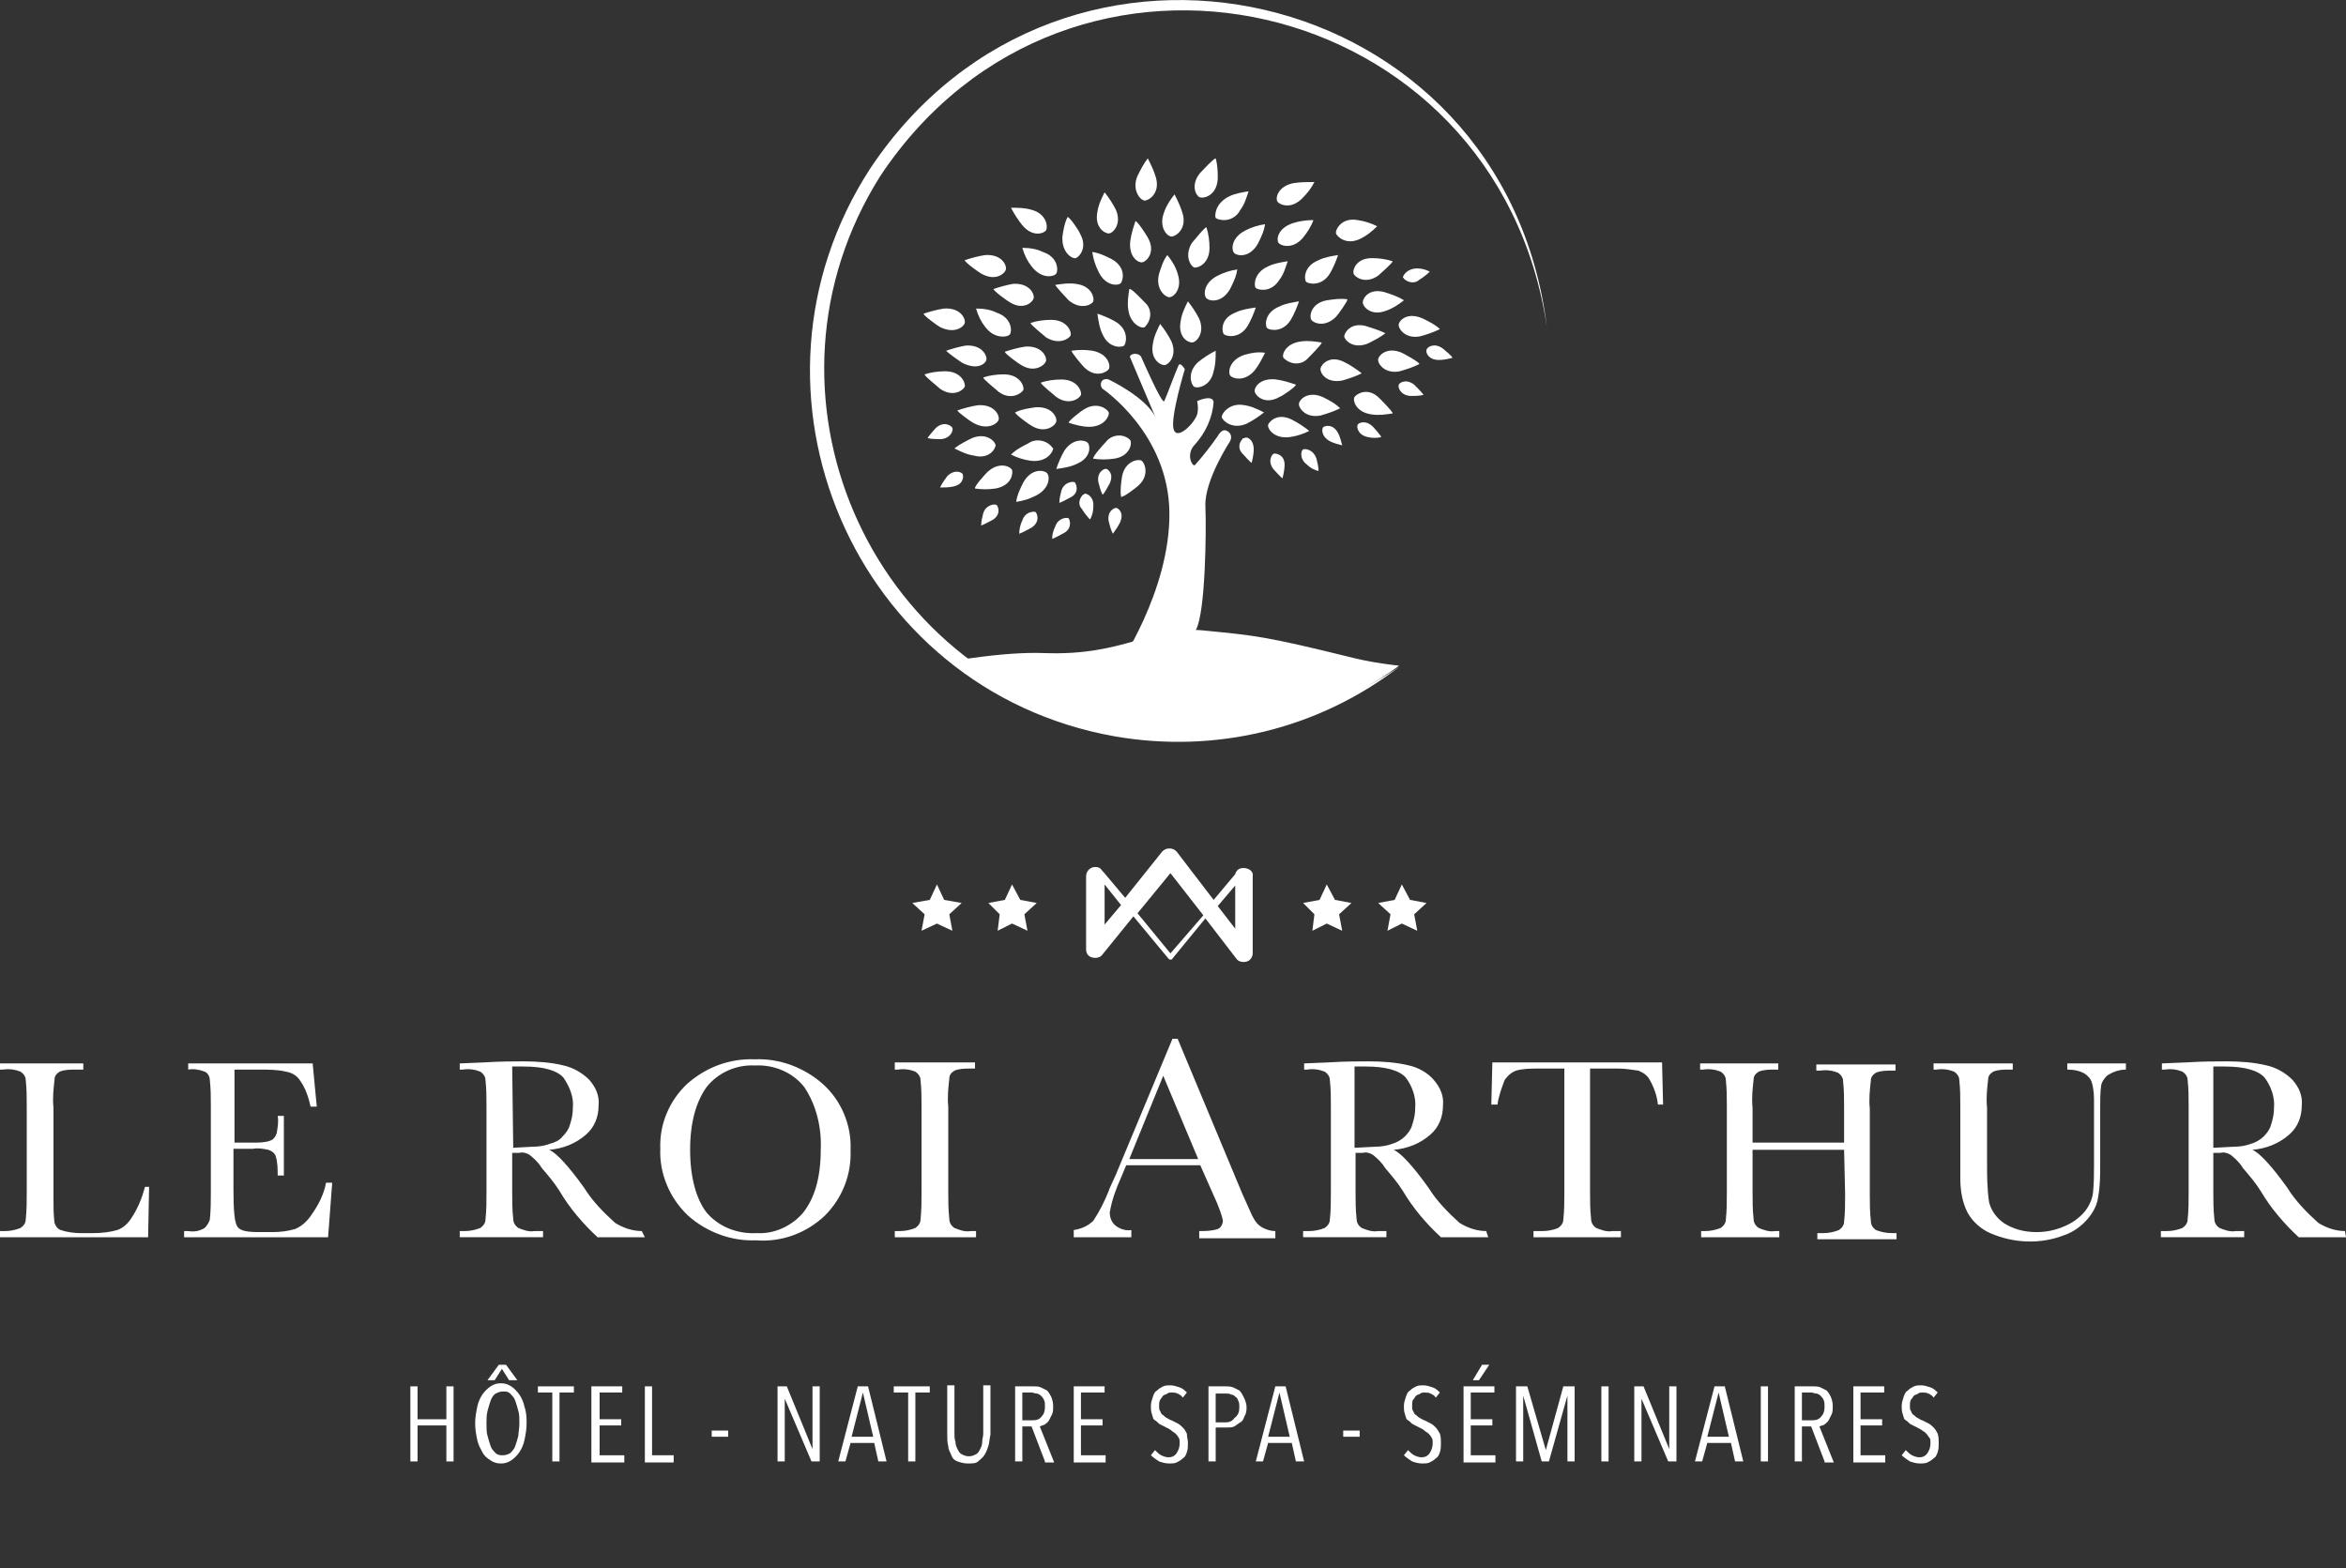 <svg xmlns="http://www.w3.org/2000/svg" xmlns:xlink="http://www.w3.org/1999/xlink" id="Calque_1" x="0px" y="0px" viewBox="0 0 228.1 152.5" style="enable-background:new 0 0 228.1 152.5;" xml:space="preserve"><rect x="0" y="0" width="228.1" height="152.5" fill="#333333" stroke="none"/><style type="text/css">	.st0{enable-background:new    ;}	.st1{fill:#FFFFFF;}	.st2{clip-path:url(#SVGID_00000006678085988692714000000007527657661303698816_);}</style><g id="Calque_2_00000130640859490016583780000012427463678372390820_">	<g id="Calque_1-2">		<g class="st0">			<path class="st1" d="M43.4,142.1v-3.5h-2.8v3.5h-0.7v-7.3h0.7v3.2h2.8v-3.2h0.7v7.3H43.4z"></path>		</g>		<g class="st0">			<path class="st1" d="M51.2,138.4c0,0.6-0.1,1.1-0.2,1.6c-0.1,0.5-0.3,0.9-0.5,1.2c-0.2,0.3-0.5,0.6-0.8,0.8s-0.6,0.3-1,0.3    c-0.4,0-0.7-0.1-1-0.3s-0.6-0.4-0.8-0.8s-0.4-0.7-0.5-1.2c-0.1-0.5-0.2-1-0.2-1.6c0-0.6,0.1-1.1,0.2-1.6c0.1-0.5,0.3-0.9,0.5-1.2    c0.2-0.3,0.5-0.6,0.8-0.8c0.3-0.2,0.6-0.3,1-0.3c0.4,0,0.7,0.1,1,0.3s0.5,0.4,0.8,0.8c0.2,0.3,0.4,0.7,0.5,1.2    C51.2,137.4,51.2,137.9,51.2,138.4z M50.5,138.4c0-0.4,0-0.9-0.1-1.2c-0.1-0.4-0.2-0.7-0.3-1s-0.3-0.5-0.5-0.7    c-0.2-0.2-0.4-0.2-0.7-0.2c-0.3,0-0.5,0.1-0.7,0.2s-0.4,0.4-0.5,0.7s-0.2,0.6-0.3,1c-0.1,0.4-0.1,0.8-0.1,1.2s0,0.9,0.1,1.2    c0.1,0.4,0.2,0.7,0.3,1c0.1,0.3,0.3,0.5,0.5,0.7s0.5,0.2,0.7,0.2c0.3,0,0.5-0.1,0.7-0.2c0.2-0.2,0.4-0.4,0.5-0.7    c0.1-0.3,0.2-0.6,0.3-1C50.4,139.3,50.5,138.9,50.5,138.4z M49.5,134.2l-0.7-1.1l-0.7,1.1h-0.7l1.1-1.5h0.7l1.1,1.5H49.5z"></path>		</g>		<g class="st0">			<path class="st1" d="M54.4,135.4v6.7h-0.7v-6.7h-1.4v-0.6h3.5v0.6H54.4z"></path>			<path class="st1" d="M57.5,142.1v-7.3h3v0.6h-2.2v2.6h2.1v0.6h-2.1v2.9h2.4v0.7H57.5z"></path>		</g>		<g class="st0">			<path class="st1" d="M62.7,142.1v-7.3h0.7v6.7h2.1v0.7H62.7z"></path>		</g>		<g class="st0">			<path class="st1" d="M69.2,139.7v-0.6h1.6v0.6H69.2z"></path>			<path class="st1" d="M78.9,142.1l-2.6-6.1h0v6.1h-0.7v-7.3h0.9l2.5,6.1h0v-6.1h0.7v7.3H78.9z"></path>		</g>		<g class="st0">			<path class="st1" d="M85.4,142.1l-0.4-1.8h-2.3l-0.5,1.8h-0.7l1.9-7.3h1l1.8,7.3H85.4z M83.9,135.4L83.9,135.4l-1.1,4.3h2.1    L83.9,135.4z"></path>		</g>		<g class="st0">			<path class="st1" d="M89,135.4v6.7h-0.7v-6.7h-1.4v-0.6h3.5v0.6H89z"></path>			<path class="st1" d="M96.1,140.6c-0.1,0.3-0.2,0.6-0.4,0.9s-0.4,0.4-0.6,0.6s-0.6,0.2-1,0.2s-0.7-0.1-1-0.2s-0.5-0.3-0.6-0.6    s-0.3-0.5-0.3-0.9c-0.1-0.3-0.1-0.7-0.1-1.1v-4.8h0.7v4.7c0,0.3,0,0.5,0.1,0.8c0,0.3,0.1,0.5,0.2,0.7c0.1,0.2,0.2,0.4,0.4,0.5    c0.2,0.1,0.4,0.2,0.7,0.2c0.3,0,0.5-0.1,0.7-0.2c0.2-0.1,0.3-0.3,0.4-0.5c0.1-0.2,0.2-0.4,0.2-0.7c0-0.3,0.1-0.5,0.1-0.8v-4.7    h0.7v4.8C96.2,139.9,96.2,140.3,96.1,140.6z"></path>			<path class="st1" d="M101.6,142.1l-1.3-3.4h-0.9v3.4h-0.7v-7.3h1.8c0.2,0,0.5,0,0.7,0.1s0.4,0.2,0.6,0.3c0.2,0.2,0.3,0.4,0.4,0.6    c0.1,0.2,0.2,0.6,0.2,0.9c0,0.3,0,0.6-0.1,0.8c-0.1,0.2-0.2,0.4-0.3,0.6c-0.1,0.2-0.3,0.3-0.4,0.4c-0.2,0.1-0.3,0.1-0.5,0.2    l1.4,3.5H101.6z M101.6,136.8c0-0.3,0-0.5-0.1-0.7c-0.1-0.2-0.2-0.3-0.3-0.4s-0.3-0.2-0.4-0.2c-0.2,0-0.3-0.1-0.5-0.1h-0.9v2.7h1    c0.4,0,0.7-0.1,0.9-0.4C101.5,137.5,101.6,137.2,101.6,136.8z"></path>			<path class="st1" d="M104.4,142.1v-7.3h3v0.6h-2.3v2.6h2.1v0.6h-2.1v2.9h2.4v0.7H104.4z"></path>			<path class="st1" d="M115.5,140.3c0,0.3,0,0.6-0.1,0.9c-0.1,0.3-0.2,0.5-0.4,0.6c-0.2,0.2-0.4,0.3-0.6,0.4    c-0.2,0.1-0.5,0.1-0.7,0.1c-0.4,0-0.7-0.1-1-0.2c-0.3-0.2-0.6-0.4-0.8-0.6l0.4-0.5c0.2,0.2,0.4,0.4,0.6,0.5    c0.2,0.1,0.5,0.2,0.7,0.2c0.3,0,0.6-0.1,0.8-0.4s0.3-0.6,0.3-1c0-0.2,0-0.4-0.1-0.5c-0.1-0.2-0.2-0.3-0.3-0.4    c-0.1-0.1-0.3-0.2-0.4-0.3c-0.1-0.1-0.3-0.2-0.5-0.3c-0.2-0.1-0.4-0.2-0.6-0.3s-0.3-0.3-0.5-0.4s-0.2-0.3-0.3-0.6    s-0.1-0.5-0.1-0.8c0-0.3,0.1-0.6,0.2-0.9c0.1-0.3,0.2-0.5,0.4-0.6c0.2-0.2,0.4-0.3,0.6-0.4s0.5-0.1,0.7-0.1    c0.3,0,0.6,0.1,0.9,0.2c0.3,0.1,0.5,0.3,0.7,0.5l-0.4,0.5c-0.1-0.2-0.3-0.3-0.5-0.4c-0.2-0.1-0.4-0.1-0.6-0.1    c-0.1,0-0.3,0-0.4,0.1s-0.3,0.1-0.4,0.2c-0.1,0.1-0.2,0.3-0.3,0.4c-0.1,0.2-0.1,0.4-0.1,0.6c0,0.2,0,0.4,0.1,0.5    c0.1,0.2,0.1,0.3,0.3,0.4c0.1,0.1,0.2,0.2,0.4,0.3s0.3,0.2,0.4,0.2c0.2,0.1,0.4,0.2,0.6,0.3c0.2,0.1,0.4,0.3,0.5,0.4    c0.2,0.2,0.3,0.4,0.4,0.6C115.4,139.7,115.5,140,115.5,140.3z"></path>		</g>		<g class="st0">			<path class="st1" d="M121.2,136.8c0,0.3,0,0.6-0.2,0.9c-0.1,0.3-0.2,0.5-0.4,0.6s-0.4,0.3-0.6,0.4s-0.4,0.1-0.7,0.1h-1.1v3.3    h-0.7v-7.3h1.7c0.2,0,0.4,0,0.7,0.1c0.2,0.1,0.4,0.2,0.6,0.3c0.2,0.2,0.3,0.4,0.4,0.6S121.2,136.4,121.2,136.8z M120.5,136.8    c0-0.2,0-0.4-0.1-0.6s-0.1-0.3-0.3-0.4c-0.1-0.1-0.2-0.2-0.4-0.2c-0.1-0.1-0.3-0.1-0.5-0.1h-1v2.8h1c0.3,0,0.6-0.1,0.8-0.4    C120.4,137.6,120.5,137.3,120.5,136.8z"></path>		</g>		<g class="st0">			<path class="st1" d="M126,142.1l-0.4-1.8h-2.3l-0.5,1.8h-0.7l1.9-7.3h1l1.8,7.3H126z M124.4,135.4L124.4,135.4l-1.1,4.3h2.1    L124.4,135.4z"></path>		</g>		<g class="st0">			<path class="st1" d="M130.6,139.7v-0.6h1.6v0.6H130.6z"></path>			<path class="st1" d="M140.1,140.3c0,0.3,0,0.6-0.1,0.9c-0.1,0.3-0.2,0.5-0.4,0.6c-0.2,0.2-0.4,0.3-0.6,0.4    c-0.2,0.1-0.5,0.1-0.7,0.1c-0.4,0-0.7-0.1-1-0.2c-0.3-0.2-0.6-0.4-0.8-0.6l0.4-0.5c0.2,0.2,0.4,0.4,0.6,0.5    c0.2,0.1,0.5,0.2,0.7,0.2c0.3,0,0.6-0.1,0.8-0.4s0.3-0.6,0.3-1c0-0.2,0-0.4-0.1-0.5c-0.1-0.2-0.2-0.3-0.3-0.4    c-0.1-0.1-0.3-0.2-0.4-0.3s-0.3-0.2-0.5-0.3c-0.2-0.1-0.4-0.2-0.6-0.3s-0.3-0.3-0.5-0.4s-0.2-0.3-0.3-0.6s-0.1-0.5-0.1-0.8    c0-0.3,0.1-0.6,0.2-0.9c0.1-0.3,0.2-0.5,0.4-0.6c0.2-0.2,0.4-0.3,0.6-0.4c0.2-0.1,0.5-0.1,0.7-0.1c0.3,0,0.6,0.1,0.9,0.2    c0.3,0.1,0.5,0.3,0.7,0.5l-0.4,0.5c-0.1-0.2-0.3-0.3-0.5-0.4c-0.2-0.1-0.4-0.1-0.6-0.1c-0.1,0-0.3,0-0.4,0.1s-0.3,0.1-0.4,0.2    c-0.1,0.1-0.2,0.3-0.3,0.4s-0.1,0.4-0.1,0.6c0,0.2,0,0.4,0.1,0.5c0.1,0.2,0.1,0.3,0.3,0.4c0.1,0.1,0.2,0.2,0.4,0.3    s0.3,0.2,0.4,0.2c0.2,0.1,0.4,0.2,0.6,0.3c0.2,0.1,0.4,0.3,0.5,0.4s0.3,0.4,0.4,0.6C140.1,139.7,140.1,140,140.1,140.3z"></path>			<path class="st1" d="M142.3,142.1v-7.3h3v0.6H143v2.6h2.1v0.6H143v2.9h2.4v0.7H142.3z M143.8,134.2h-0.6l0.9-1.5h0.7L143.8,134.2    z"></path>			<path class="st1" d="M152.4,142.1v-6.4h0l-1.8,6.4h-0.7l-1.8-6.4h0v6.4h-0.7v-7.3h1.1l1.8,6.2h0l1.7-6.2h1.1v7.3H152.4z"></path>			<path class="st1" d="M155.7,142.1v-7.3h0.7v7.3H155.7z"></path>			<path class="st1" d="M162.2,142.1l-2.6-6.1h0v6.1h-0.7v-7.3h0.9l2.5,6.1h0v-6.1h0.7v7.3H162.2z"></path>			<path class="st1" d="M168.7,142.1l-0.4-1.8H166l-0.5,1.8h-0.7l1.9-7.3h1l1.8,7.3H168.7z M167.1,135.4L167.1,135.4l-1.1,4.3h2.1    L167.1,135.4z"></path>			<path class="st1" d="M171.2,142.1v-7.3h0.7v7.3H171.2z"></path>			<path class="st1" d="M177.4,142.1l-1.3-3.4h-0.9v3.4h-0.7v-7.3h1.8c0.2,0,0.5,0,0.7,0.1s0.4,0.2,0.6,0.3c0.2,0.2,0.3,0.4,0.4,0.6    c0.1,0.2,0.2,0.6,0.2,0.9c0,0.3,0,0.6-0.1,0.8s-0.2,0.4-0.3,0.6c-0.1,0.2-0.3,0.3-0.4,0.4s-0.3,0.1-0.5,0.2l1.4,3.5H177.4z     M177.4,136.8c0-0.3,0-0.5-0.1-0.7c-0.1-0.2-0.2-0.3-0.3-0.4s-0.3-0.2-0.4-0.2c-0.2,0-0.3-0.1-0.5-0.1h-0.9v2.7h1    c0.4,0,0.7-0.1,0.9-0.4C177.3,137.5,177.4,137.2,177.4,136.8z"></path>			<path class="st1" d="M180.2,142.1v-7.3h3v0.6h-2.3v2.6h2.1v0.6h-2.1v2.9h2.4v0.7H180.2z"></path>			<path class="st1" d="M188.5,140.3c0,0.3,0,0.6-0.1,0.9c-0.1,0.3-0.2,0.5-0.4,0.6c-0.2,0.2-0.4,0.3-0.6,0.4    c-0.2,0.1-0.5,0.1-0.7,0.1c-0.4,0-0.7-0.1-1-0.2c-0.3-0.2-0.6-0.4-0.8-0.6l0.4-0.5c0.2,0.2,0.4,0.4,0.6,0.5    c0.2,0.1,0.5,0.2,0.7,0.2c0.3,0,0.6-0.1,0.8-0.4s0.3-0.6,0.3-1c0-0.2,0-0.4-0.1-0.5s-0.2-0.3-0.3-0.4c-0.1-0.1-0.2-0.2-0.4-0.3    c-0.1-0.1-0.3-0.2-0.5-0.3c-0.2-0.1-0.4-0.2-0.6-0.3s-0.3-0.3-0.5-0.4s-0.2-0.3-0.3-0.6s-0.1-0.5-0.1-0.8c0-0.3,0.1-0.6,0.2-0.9    c0.1-0.3,0.2-0.5,0.4-0.6c0.2-0.2,0.4-0.3,0.6-0.4c0.2-0.1,0.5-0.1,0.7-0.1c0.3,0,0.6,0.1,0.9,0.2c0.3,0.1,0.5,0.3,0.7,0.5    l-0.4,0.5c-0.1-0.2-0.3-0.3-0.5-0.4c-0.2-0.1-0.4-0.1-0.6-0.1c-0.1,0-0.3,0-0.4,0.1s-0.3,0.1-0.4,0.2c-0.1,0.1-0.2,0.3-0.3,0.4    c-0.1,0.2-0.1,0.4-0.1,0.6c0,0.2,0,0.4,0.1,0.5c0.1,0.2,0.1,0.3,0.3,0.4c0.1,0.1,0.2,0.2,0.4,0.3s0.3,0.2,0.4,0.2    c0.2,0.1,0.4,0.2,0.6,0.3c0.2,0.1,0.4,0.3,0.5,0.4c0.2,0.2,0.3,0.4,0.4,0.6C188.5,139.7,188.5,140,188.5,140.3z"></path>		</g>		<path class="st1" d="M14.5,115.3l-0.1,5H0v-0.6h0.5c0.5,0,1-0.1,1.5-0.3c0.3-0.2,0.5-0.5,0.5-0.8c0.1-0.9,0.1-1.8,0.1-2.7v-8.3   c0-0.9,0-1.7-0.1-2.6c0-0.3-0.2-0.6-0.5-0.8c-0.5-0.2-1.1-0.3-1.7-0.2H0v-0.6h8.1v0.6H7.4c-0.6,0-1.1,0-1.6,0.2   c-0.3,0.2-0.5,0.4-0.5,0.8c-0.1,0.9-0.2,1.8-0.1,2.7v8.9c0,0.8,0,1.5,0.1,2.3c0.1,0.3,0.3,0.6,0.6,0.7c0.6,0.2,1.3,0.3,1.9,0.3   h1.3c0.8,0,1.6-0.1,2.3-0.3c0.6-0.2,1.1-0.7,1.4-1.2c0.6-0.9,1-1.9,1.3-3H14.5z"></path>		<path class="st1" d="M31.7,115h0.6l-0.4,5.3h-14v-0.6h0.4c0.6,0.1,1.1,0,1.6-0.3c0.2-0.2,0.4-0.5,0.5-0.8c0.1-0.9,0.1-1.8,0.1-2.7   v-8.3c0-0.9,0-1.7-0.1-2.6c0-0.3-0.2-0.7-0.5-0.8c-0.5-0.2-1.1-0.3-1.6-0.2v-0.6h12.1l0.4,4.2h-0.6c-0.2-0.9-0.5-1.8-1-2.5   c-0.3-0.5-0.8-0.8-1.4-0.9c-0.8-0.2-1.7-0.2-2.6-0.2h-2.4v7.1h1.8c0.6,0,1.2,0,1.7-0.2c0.3-0.1,0.5-0.4,0.6-0.7   c0.1-0.6,0.2-1.1,0.1-1.7h0.6v5.8h-0.6c0-0.6,0-1.3-0.2-1.9c-0.1-0.3-0.4-0.5-0.7-0.6c-0.5-0.1-1-0.2-1.5-0.1h-1.9v4   c0,2,0.1,3.2,0.4,3.6s1,0.5,2.1,0.5h1.3c0.8,0,1.5-0.1,2.2-0.3c0.7-0.3,1.2-0.8,1.6-1.4C31,117.1,31.5,116.1,31.7,115z"></path>		<path class="st1" d="M62.7,120.3h-4.6c-1.4-1.3-2.7-2.8-3.7-4.5c-0.5-0.8-1.1-1.5-1.7-2.2c-0.3-0.5-0.7-0.9-1.2-1.3   c-0.3-0.2-0.7-0.3-1-0.2h-0.7v3.8c0,0.9,0,1.7,0.1,2.6c0,0.4,0.2,0.7,0.5,0.9c0.5,0.2,1,0.4,1.6,0.3h0.8v0.6h-8.1v-0.6h0.5   c0.5,0,1-0.1,1.5-0.3c0.3-0.2,0.5-0.5,0.5-0.8c0.1-0.9,0.1-1.8,0.1-2.7v-8.3c0-0.9,0-1.7-0.1-2.6c0-0.3-0.2-0.6-0.5-0.8   c-0.5-0.2-1.1-0.3-1.7-0.2h-0.3v-0.6l2.4-0.1c1.6-0.1,2.9-0.1,3.8-0.1c1.3,0,2.7,0.1,3.9,0.4c0.9,0.2,1.8,0.7,2.5,1.4   c0.6,0.7,1,1.5,0.9,2.5c0,1.1-0.4,2.1-1.2,2.8c-1,0.9-2.3,1.4-3.6,1.5c0.7,0.3,1.9,1.6,3.4,3.7c0.8,1.3,1.9,2.4,3,3.4   c0.8,0.5,1.7,0.8,2.6,0.8L62.7,120.3z M49.9,111.6l1.9-0.1c0.6,0,1.2-0.1,1.7-0.3c0.4-0.1,0.9-0.3,1.2-0.7   c0.3-0.3,0.6-0.7,0.7-1.1c0.2-0.6,0.3-1.1,0.3-1.7c0.1-1-0.3-2-0.9-2.9c-0.6-0.7-1.9-1.1-3.9-1.1c-0.4,0-0.7,0-1.1,0L49.9,111.6z"></path>		<path class="st1" d="M64.2,111.7c-0.1-2.4,0.9-4.7,2.6-6.3c1.8-1.6,4.1-2.5,6.6-2.4c2.4-0.1,4.8,0.8,6.6,2.4   c1.8,1.6,2.8,4,2.7,6.4c0.1,2.4-0.8,4.7-2.5,6.4c-1.8,1.7-4.2,2.6-6.7,2.4c-2.4,0.1-4.8-0.8-6.6-2.4   C65.1,116.5,64.1,114.1,64.2,111.7z M67.1,111.8c0,2.7,0.6,4.8,1.6,6.1c1.2,1.4,3,2.1,4.9,2c1.7,0.1,3.4-0.7,4.5-2   c1.1-1.4,1.7-3.4,1.7-6.1c0.1-2.1-0.4-4.3-1.6-6.1c-1.1-1.4-2.9-2.2-4.8-2.1c-1.8-0.1-3.6,0.7-4.7,2.1   C67.7,107.1,67.1,109.1,67.1,111.8z"></path>		<path class="st1" d="M87,103.9v-0.6h7.8v0.6h-0.4c-0.6,0-1.1,0-1.6,0.2c-0.3,0.2-0.5,0.4-0.5,0.8c-0.1,0.9-0.2,1.8-0.1,2.7v8.3   c0,0.9,0,1.7,0.1,2.6c0,0.4,0.2,0.7,0.5,0.9c0.5,0.2,1,0.4,1.6,0.3h0.5v0.6H87v-0.6h0.5c0.5,0,1-0.1,1.5-0.3   c0.3-0.2,0.5-0.5,0.5-0.8c0.1-0.9,0.1-1.8,0.1-2.7v-8.3c0-0.9,0-1.7-0.1-2.6c0-0.3-0.2-0.6-0.5-0.8c-0.5-0.2-1.1-0.3-1.7-0.2H87z"></path>		<path class="st1" d="M116.7,113.3h-7.2l-0.5,1.2c-0.5,1.1-0.9,2.2-1.1,3.4c0,0.5,0.2,1,0.6,1.3c0.4,0.3,1,0.5,1.5,0.4v0.7h-5.6   v-0.7c0.7-0.1,1.4-0.4,1.9-0.9c0.6-0.9,1.1-1.9,1.5-2.9c0-0.1,0.3-0.7,0.7-1.6l5.5-13.2h0.5l6.3,15.1l0.9,2   c0.2,0.4,0.4,0.8,0.8,1.1c0.4,0.3,1,0.5,1.5,0.5v0.7h-7.4v-0.7c0.6,0,1.2,0,1.8-0.2c0.3-0.1,0.5-0.5,0.5-0.8   c-0.1-0.6-0.4-1.3-0.6-1.8L116.7,113.3z M116.5,112.7l-3.4-8.1l-3.3,8.1H116.5z"></path>		<path class="st1" d="M144.7,120.3h-4.6c-1.4-1.3-2.7-2.8-3.7-4.5c-0.5-0.8-1.1-1.5-1.7-2.2c-0.3-0.5-0.7-0.9-1.2-1.3   c-0.3-0.2-0.7-0.3-1-0.2h-0.7v3.8c0,0.9,0,1.7,0.1,2.6c0,0.4,0.2,0.7,0.5,0.9c0.5,0.2,1,0.4,1.6,0.3h0.8v0.6h-8.1v-0.6h0.6   c0.5,0,1-0.1,1.5-0.3c0.3-0.2,0.5-0.5,0.5-0.8c0.1-0.9,0.1-1.8,0.1-2.7v-8.3c0-0.9,0-1.7-0.1-2.6c0-0.3-0.2-0.6-0.5-0.8   c-0.5-0.2-1.1-0.3-1.7-0.2h-0.3v-0.6l2.4-0.1c1.6-0.1,2.9-0.1,3.9-0.1c1.3,0,2.7,0.1,3.9,0.4c0.9,0.2,1.8,0.7,2.4,1.4   c0.6,0.7,1,1.5,0.9,2.5c0,1.1-0.4,2.1-1.2,2.8c-1,0.9-2.3,1.4-3.6,1.5c0.7,0.3,1.9,1.6,3.4,3.7c0.8,1.3,1.9,2.4,3,3.4   c0.8,0.5,1.7,0.8,2.6,0.8L144.7,120.3z M131.8,111.6l1.9-0.1c0.6,0,1.2-0.1,1.7-0.3c0.4-0.1,0.9-0.4,1.2-0.7   c0.3-0.3,0.6-0.7,0.7-1.1c0.2-0.6,0.3-1.1,0.3-1.7c0.1-1-0.3-2.1-0.9-2.9c-0.6-0.7-1.9-1.1-3.9-1.1c-0.4,0-0.7,0-1.1,0V111.6z"></path>		<path class="st1" d="M145.6,107.4h-0.6l0.1-4.1h16.5l0.1,4.1h-0.5c-0.1-0.9-0.4-1.7-0.8-2.4c-0.2-0.4-0.6-0.7-1.1-0.9   c-0.7-0.1-1.3-0.2-2-0.2h-2.7v12c0,0.9,0,1.7,0.1,2.6c0,0.4,0.2,0.7,0.5,0.9c0.5,0.2,1,0.4,1.6,0.3h0.8v0.6h-8.5v-0.6h0.9   c0.5,0,1-0.1,1.5-0.3c0.3-0.2,0.5-0.5,0.5-0.8c0.1-0.9,0.1-1.8,0.1-2.7v-12h-2.5c-0.7,0-1.5,0-2.2,0.2c-0.5,0.2-0.8,0.5-1.1,0.9   C146,105.8,145.7,106.6,145.6,107.4z"></path>		<path class="st1" d="M179.3,111.8h-8.9v4.1c0,0.9,0,1.7,0.1,2.6c0,0.4,0.2,0.7,0.5,0.9c0.5,0.2,1,0.4,1.6,0.3h0.4v0.6h-7.6v-0.6   h0.4c0.5,0,1-0.1,1.5-0.3c0.3-0.2,0.5-0.5,0.5-0.8c0.1-0.9,0.1-1.8,0.1-2.7v-8.3c0-0.9,0-1.7-0.1-2.6c0-0.3-0.2-0.6-0.5-0.8   c-0.5-0.2-1.1-0.3-1.7-0.2h-0.3v-0.6h7.6v0.6h-0.3c-0.6,0-1.1,0-1.6,0.2c-0.3,0.2-0.5,0.4-0.5,0.8c-0.1,0.9-0.2,1.8-0.1,2.7v3.4   h8.9v-3.4c0-0.9,0-1.7-0.1-2.6c0-0.3-0.2-0.6-0.5-0.8c-0.5-0.2-1.1-0.3-1.7-0.2h-0.4v-0.6h7.7v0.6H184c-0.6,0-1.1,0-1.6,0.2   c-0.3,0.2-0.5,0.4-0.5,0.8c-0.1,0.9-0.2,1.8-0.1,2.7v8.3c0,0.9,0,1.7,0.1,2.6c0,0.4,0.2,0.7,0.5,0.9c0.5,0.2,1,0.3,1.6,0.3h0.4   v0.6h-7.7v-0.6h0.6c0.5,0,1-0.1,1.5-0.3c0.3-0.2,0.5-0.5,0.5-0.8c0.1-0.9,0.1-1.8,0.1-2.7L179.3,111.8z"></path>		<path class="st1" d="M201,103.4h5.7v0.6c-0.6,0-1.2,0.2-1.7,0.5c-0.3,0.2-0.6,0.6-0.7,1c-0.1,0.7-0.1,1.4-0.1,2.1v5.6   c0,1.1,0,2.1-0.2,3.2c-0.1,0.8-0.5,1.5-1,2.1c-0.6,0.7-1.4,1.3-2.3,1.6c-2.3,0.9-4.9,0.8-7.2-0.2c-0.9-0.4-1.7-1.1-2.2-2   c-0.5-1-0.7-2.1-0.7-3.3v-1.7v-5.3c0-0.9,0-1.7-0.1-2.6c0-0.3-0.2-0.6-0.5-0.8c-0.5-0.2-1.1-0.3-1.7-0.2H188v-0.6h7.7v0.6h-0.3   c-0.6,0-1.1,0-1.6,0.2c-0.3,0.2-0.5,0.4-0.5,0.8c-0.1,0.9-0.2,1.8-0.1,2.7v5.3c0,1.3,0,2.6,0.2,3.9c0.2,0.8,0.7,1.5,1.4,2   c0.9,0.6,2,0.9,3.2,0.9c1,0,1.9-0.2,2.8-0.6c0.7-0.3,1.4-0.8,1.9-1.4c0.4-0.5,0.7-1.1,0.8-1.8c0.1-1,0.1-1.9,0.1-2.9v-5.8   c0-0.7,0-1.3-0.2-2c-0.1-0.4-0.4-0.7-0.7-0.9c-0.5-0.3-1.1-0.4-1.7-0.4L201,103.4z"></path>		<path class="st1" d="M228.1,120.3h-4.6c-1.4-1.3-2.7-2.8-3.7-4.5c-0.5-0.8-1.1-1.5-1.7-2.2c-0.3-0.5-0.7-0.9-1.2-1.3   c-0.3-0.2-0.7-0.3-1-0.2h-0.7v3.8c0,0.9,0,1.7,0.1,2.6c0,0.4,0.2,0.7,0.5,0.9c0.5,0.2,1,0.4,1.6,0.3h0.8v0.6h-8.1v-0.6h0.6   c0.5,0,1-0.1,1.5-0.3c0.3-0.2,0.5-0.5,0.5-0.8c0.1-0.9,0.1-1.8,0.1-2.7v-8.3c0-0.9,0-1.7-0.1-2.6c0-0.3-0.2-0.6-0.5-0.8   c-0.5-0.2-1.1-0.3-1.7-0.2h-0.3v-0.6l2.4-0.1c1.6-0.1,2.9-0.1,3.9-0.1c1.3,0,2.7,0.1,3.9,0.4c0.9,0.2,1.8,0.7,2.5,1.4   c0.6,0.7,1,1.5,0.9,2.5c0,1.1-0.4,2.1-1.2,2.8c-1,0.9-2.3,1.4-3.6,1.5c0.7,0.3,1.9,1.6,3.4,3.7c0.8,1.3,1.9,2.4,3,3.4   c0.8,0.5,1.7,0.8,2.6,0.8L228.1,120.3z M215.3,111.6l1.9-0.1c0.6,0,1.2-0.1,1.7-0.3c0.4-0.1,0.9-0.4,1.2-0.7   c0.3-0.3,0.6-0.7,0.7-1.1c0.2-0.6,0.3-1.1,0.3-1.7c0.1-1-0.3-2.1-0.9-2.9c-0.6-0.7-1.9-1.1-3.9-1.1c-0.4,0-0.7,0-1.1,0V111.6z"></path>		<polygon class="st1" points="98.4,86 99.2,87.5 100.8,87.8 99.6,88.9 99.9,90.5 98.4,89.8 97,90.5 97.2,88.9 96.1,87.8 97.7,87.5      "></polygon>		<polygon class="st1" points="91.1,86 91.8,87.5 93.5,87.8 92.3,88.9 92.6,90.5 91.1,89.8 89.6,90.5 89.9,88.9 88.7,87.8    90.4,87.5   "></polygon>		<polygon class="st1" points="136.3,86 137.1,87.5 138.7,87.8 137.5,88.9 137.8,90.5 136.3,89.8 134.9,90.5 135.2,88.9 134,87.8    135.6,87.5   "></polygon>		<polygon class="st1" points="129,86 129.8,87.5 131.4,87.8 130.2,88.9 130.5,90.5 129,89.8 127.6,90.5 127.8,88.9 126.7,87.8    128.3,87.5   "></polygon>		<path class="st1" d="M120.9,84.4c-0.4,0-0.7,0.2-0.8,0.6l-2.1,2.5l-3.6-4.7c-0.2-0.2-0.4-0.3-0.7-0.3c-0.3,0-0.5,0.1-0.7,0.3   l-3.6,4.5l-2.1-2.5l-0.1-0.1c-0.2-0.3-0.4-0.4-0.7-0.4c-0.5,0-0.9,0.4-0.9,0.9c0,0,0,0,0,0v7.1c0,0.4,0.2,0.7,0.6,0.8   c0.4,0.1,0.8,0,1-0.3l3-3.7l3.4,4.1c0.1,0.1,0.1,0.1,0.2,0.1c0.1,0,0.2,0,0.2-0.1l3.2-3.9l3,3.9c0.2,0.3,0.6,0.4,1,0.3   c0.4-0.1,0.6-0.5,0.6-0.8v-7.5C121.9,84.8,121.5,84.4,120.9,84.4C121,84.4,121,84.4,120.9,84.4z M107.4,89.9V86l1.6,2L107.4,89.9z    M113.8,92.7l-3.2-3.9l3.2-3.9l3.2,4.1L113.8,92.7z M118.4,88.1l1.7-2v4.2L118.4,88.1z"></path>		<g>			<defs>				<path id="SVGID_1_" d="M138.2,63c15-12.8,16.8-35.3,4-50.2s-35.3-16.8-50.2-4s-16.8,35.3-4,50.2c6.8,7.9,16.7,12.5,27.1,12.5     C123.5,71.6,131.7,68.6,138.2,63"></path>			</defs>			<clipPath id="SVGID_00000000921090641142648740000016666667350337220796_">				<use xlink:href="#SVGID_1_" style="overflow:visible;"></use>			</clipPath>			<g style="clip-path:url(#SVGID_00000000921090641142648740000016666667350337220796_);">				<path class="st1" d="M77.6,69.2c-0.2-1.9,16-6,23.9-5.7s10.5-2.7,15.5-2.2s5.8,0.5,14.7,2.7c9,2.2,28.3,0.8,29.4,1.2     c0,0-17.5,17.4-27.2,16.3S77.8,71.8,77.6,69.2z"></path>			</g>		</g>		<path class="st1" d="M150.4,31.8c-4.8-32.6-46.5-42.2-64.8-14.7C72.4,38,84.3,65.7,108.6,70.5c9.5,1.9,19.4-0.2,27.5-5.7l0,0   c-7.9,6.1-17.9,8.5-27.7,6.8C83,67.1,70.6,38,84.6,16.4C103.3-11.7,146.3-1.8,150.4,31.8z"></path>		<path class="st1" d="M110.7,47.2c-0.2,0.2-1.5,1.2-1.7,1.1c-0.1-0.7,0-1.3,0.1-2c0.3-1.5,1.6-1.7,1.9-1.5S111.8,46.2,110.7,47.2z"></path>		<path class="st1" d="M121.9,43.7c0,0.4-0.1,0.9-0.2,1.3c-0.1,0-0.8-0.8-0.9-0.9c-0.4-0.4-0.4-1,0-1.4c0-0.1,0.1-0.1,0.2-0.1   C121.2,42.4,121.9,42.7,121.9,43.7z"></path>		<path class="st1" d="M124.9,45.2c0,0.4-0.1,0.9-0.2,1.3c-0.1,0-0.8-0.8-0.9-0.9c-0.6-0.8-0.1-1.5,0.1-1.5S124.9,44.2,124.9,45.2z"></path>		<path class="st1" d="M108.9,50.8c-0.2,0.4-0.4,0.7-0.7,1.1c-0.2-0.4-0.3-0.8-0.4-1.2c-0.2-1,0.6-1.4,0.8-1.3   S109.3,49.9,108.9,50.8z"></path>		<path class="st1" d="M128,44.6c0.1,0.4,0.2,0.8,0.2,1.2c-0.4-0.1-0.8-0.3-1.1-0.6c-0.8-0.6-0.6-1.4-0.4-1.5S127.7,43.7,128,44.6z"></path>		<path class="st1" d="M140.3,33.9c0.1,0.1,1,0.8,0.9,0.9c-0.4,0.1-0.8,0.2-1.3,0.2c-1,0-1.3-0.7-1.2-1S139.5,33.3,140.3,33.9z"></path>		<path class="st1" d="M137.8,26.1c0.4,0,0.8,0.1,1.2,0.3c0,0.1-0.8,0.7-1,0.8c-0.4,0.4-1.1,0.3-1.5-0.1c0,0,0-0.1-0.1-0.1   C136.4,26.8,136.8,26.1,137.8,26.1z"></path>		<path class="st1" d="M130.1,42.1c0.2,0.4,0.3,0.8,0.4,1.2c-0.4-0.1-0.8-0.2-1.2-0.4c-0.9-0.5-0.8-1.3-0.6-1.4   S129.6,41.2,130.1,42.1z"></path>		<path class="st1" d="M137.5,37.4c0.1,0.1,0.9,0.9,0.9,1c-0.4,0.1-0.9,0.1-1.3,0.1c-1-0.1-1.2-0.9-1.1-1.1S136.7,36.8,137.5,37.4z"></path>		<path class="st1" d="M133.5,41.5c0.1,0.1,0.8,0.9,0.8,1c-0.4,0.1-0.9,0.1-1.3,0c-1-0.2-1.1-1-1-1.2S132.8,40.8,133.5,41.5z"></path>		<path class="st1" d="M106.3,49.3c0,0.4-0.1,0.8-0.3,1.2c-0.1,0-0.7-0.8-0.8-1c-0.4-0.4-0.3-1,0.1-1.4c0.1,0,0.1-0.1,0.2-0.1   C105.7,48,106.4,48.3,106.3,49.3z"></path>		<path class="st1" d="M107.9,47c-0.1,0.2-0.6,1.1-0.7,1.1c-0.2-0.4-0.3-0.8-0.4-1.2c-0.2-1,0.6-1.4,0.8-1.3S108.3,46.1,107.9,47z"></path>		<path class="st1" d="M100.3,51.3c-0.4,0.2-0.7,0.4-1.2,0.6c0-0.4,0.1-0.9,0.3-1.3c0.3-0.9,1.2-0.9,1.3-0.8S101.2,50.7,100.3,51.3z   "></path>		<path class="st1" d="M96.6,50.5c-0.4,0.2-0.7,0.4-1.2,0.6c0-0.4,0.1-0.8,0.2-1.2c0.3-0.9,1.2-0.9,1.3-0.8S97.4,49.9,96.6,50.5z"></path>		<path class="st1" d="M92.7,47.3c-0.4,0.1-0.9,0.1-1.3,0.1c0.2-0.4,0.4-0.7,0.7-1.1c0.7-0.7,1.4-0.4,1.5-0.2S93.7,47.1,92.7,47.3z"></path>		<path class="st1" d="M91.5,42.7c-0.4,0-0.9,0-1.3-0.1c0-0.1,0.7-0.9,0.8-1c0.8-0.7,1.5-0.2,1.6,0S92.5,42.6,91.5,42.7z"></path>		<path class="st1" d="M103.5,51.8c-0.4,0.2-0.7,0.4-1.2,0.6c0-0.4,0.1-0.8,0.3-1.2c0.3-0.9,1.2-0.9,1.3-0.8S104.3,51.3,103.5,51.8z   "></path>		<path class="st1" d="M104.2,48.3c-0.4,0.2-0.7,0.4-1.2,0.6c0-0.4,0.1-0.8,0.2-1.2c0.3-0.9,1.2-0.9,1.3-0.8S105,47.8,104.2,48.3z"></path>		<path class="st1" d="M108.3,44.6c-0.7,0.1-1.3,0.1-2,0c-0.1-0.2,1-1.4,1.2-1.6c0.5-0.7,1.6-0.9,2.3-0.3c0,0,0.1,0.1,0.1,0.1   C110.1,43.2,109.8,44.4,108.3,44.6z"></path>		<path class="st1" d="M100.3,41.4c-0.2-0.1-1.6-1.1-1.6-1.3c0.6-0.3,1.3-0.4,2-0.5c1.6-0.1,2.1,1,2,1.4S101.6,42.2,100.3,41.4z"></path>		<path class="st1" d="M94.6,41.1C94.4,41,93,40,93.1,39.9c0.6-0.2,1.3-0.4,2-0.5c1.6-0.1,2.1,1,2,1.4S96,41.9,94.6,41.1z"></path>		<path class="st1" d="M105.9,41.5c-0.7,0-1.4-0.2-2-0.4c0-0.2,1.3-1.2,1.5-1.3c1.3-0.8,2.3,0,2.4,0.3S107.4,41.5,105.9,41.5z"></path>		<path class="st1" d="M102.7,38.6c-0.2-0.2-1.5-1.2-1.5-1.4c0.6-0.2,1.3-0.3,2-0.3c1.6,0,2,1.2,1.9,1.5S104,39.5,102.7,38.6z"></path>		<path class="st1" d="M97.1,38.1c-0.2-0.2-1.5-1.2-1.5-1.4c0.6-0.2,1.3-0.3,2-0.3c1.6,0,2,1.2,1.9,1.5S98.3,39,97.1,38.1z"></path>		<path class="st1" d="M91.4,37.8c-0.2-0.2-1.5-1.2-1.5-1.4c0.6-0.2,1.3-0.3,2-0.3c1.6,0,2,1.2,1.9,1.5S92.7,38.7,91.4,37.8z"></path>		<path class="st1" d="M99.3,35.5c-0.2-0.1-1.6-1.1-1.6-1.3c0.6-0.2,1.3-0.4,2-0.5c1.6-0.1,2.1,1,2,1.4S100.6,36.3,99.3,35.5z"></path>		<path class="st1" d="M91.4,31.8c-0.2-0.1-1.6-1.1-1.6-1.3c0.6-0.2,1.3-0.4,2-0.5c1.6-0.1,2.1,1,2,1.4S92.8,32.5,91.4,31.8z"></path>		<path class="st1" d="M93.6,35.3c-0.2-0.1-1.6-1.1-1.6-1.2c0.6-0.2,1.3-0.4,1.9-0.5c1.6-0.1,2.1,1,2,1.4S95,36,93.6,35.3z"></path>		<path class="st1" d="M116.5,35.2c0.5-0.4,1.1-0.8,1.7-1.1c0,0.7,0,1.3-0.2,2c-0.3,1.5-1.6,1.7-1.9,1.5S115.4,36.2,116.5,35.2z"></path>		<path class="st1" d="M129,29.2c0.7-0.1,1.3-0.2,2-0.1c0.1,0.1-0.9,1.5-1.1,1.7c-1.1,1.1-2.2,0.6-2.4,0.3S127.4,29.5,129,29.2z"></path>		<path class="st1" d="M132.8,31.7c0.6,0.2,1.3,0.4,1.9,0.7c-0.5,0.4-1.1,0.7-1.7,1c-1.5,0.6-2.3-0.4-2.3-0.7S131.3,31.3,132.8,31.7   z"></path>		<path class="st1" d="M134.6,28.4c0.6,0.2,1.3,0.4,1.9,0.8c-0.5,0.4-1.1,0.8-1.7,1c-1.5,0.6-2.3-0.4-2.3-0.8S133.1,28,134.6,28.4z"></path>		<path class="st1" d="M133.4,25.1c0.7,0,1.4,0.1,2,0.3c0,0.2-1.2,1.2-1.4,1.4c-1.3,0.9-2.3,0.1-2.4-0.2S131.8,25.1,133.4,25.1z"></path>		<path class="st1" d="M136.3,34.3c0.2,0.1,1.7,0.9,1.7,1.1c-0.6,0.3-1.2,0.5-1.9,0.7c-1.5,0.3-2.2-0.8-2.1-1.2   S134.9,33.7,136.3,34.3z"></path>		<path class="st1" d="M138.4,31c0.6,0.3,1.2,0.6,1.6,1c-0.6,0.3-1.2,0.5-1.9,0.7c-1.5,0.3-2.2-0.8-2.1-1.2S136.9,30.3,138.4,31z"></path>		<path class="st1" d="M132,21.4c0.7,0.1,1.3,0.3,1.9,0.6c-0.5,0.5-1,0.9-1.6,1.2c-1.4,0.7-2.3-0.2-2.4-0.5S130.4,21.1,132,21.4z"></path>		<path class="st1" d="M125.8,17.8c0.7-0.1,1.3-0.1,2-0.1c-0.3,0.6-0.7,1.1-1.2,1.6c-1.1,1.1-2.2,0.6-2.4,0.3S124.2,18.1,125.8,17.8   z"></path>		<path class="st1" d="M105.4,35.7c-0.2-0.2-1.3-1.5-1.2-1.6c0.7-0.1,1.3-0.1,2,0c1.6,0.3,1.8,1.5,1.6,1.8S106.5,36.8,105.4,35.7z"></path>		<path class="st1" d="M101.7,32.8c-0.2-0.2-1.5-1.2-1.5-1.4c0.6-0.2,1.3-0.3,2-0.3c1.6,0,2,1.2,1.9,1.5S103,33.6,101.7,32.8z"></path>		<path class="st1" d="M95.8,31.8c-0.4-0.5-0.7-1.1-0.9-1.8c0.7,0,1.4,0.1,2,0.4c1.5,0.5,1.5,1.8,1.3,2.1S96.7,33,95.8,31.8z"></path>		<path class="st1" d="M103.9,29.2c-0.2-0.2-1.3-1.4-1.3-1.5c0.7-0.1,1.3-0.2,2-0.1c1.6,0.2,1.8,1.4,1.7,1.7S105.1,30.2,103.9,29.2z   "></path>		<path class="st1" d="M98.2,29.4c-0.2-0.1-1.6-1.1-1.6-1.3c0.6-0.2,1.3-0.4,1.9-0.5c1.6-0.1,2.1,1,2,1.4S99.5,30.2,98.2,29.4z"></path>		<path class="st1" d="M99.4,21.9c-0.4-0.5-0.8-1.1-1.1-1.7c0.7,0,1.3,0,2,0.2c1.5,0.4,1.6,1.7,1.4,2S100.4,23.1,99.4,21.9z"></path>		<path class="st1" d="M107.2,32.5c-0.3-0.6-0.4-1.3-0.5-2c0.6,0.2,1.3,0.5,1.8,0.8c1.3,0.8,1,2.1,0.8,2.3S107.8,33.9,107.2,32.5z"></path>		<path class="st1" d="M109.7,30.1c-0.1-0.7,0-1.3,0.1-2c0.2-0.1,1.3,1.1,1.5,1.3c0.7,0.6,0.7,1.6,0.1,2.3c0,0-0.1,0.1-0.1,0.1   C111.1,32,109.9,31.6,109.7,30.1z"></path>		<path class="st1" d="M112.7,26.6c0.2-0.6,0.4-1.3,0.8-1.8c0.4,0.5,0.8,1.1,1,1.8c0.5,1.5-0.4,2.3-0.8,2.3S112.3,28.1,112.7,26.6z"></path>		<path class="st1" d="M106.8,26.4c-0.3-0.6-0.5-1.2-0.6-1.9c0.7,0.1,1.3,0.4,1.9,0.7c1.4,0.8,1.1,2,0.9,2.3S107.5,27.9,106.8,26.4z   "></path>		<path class="st1" d="M109.9,23.4c0.1-0.7,0.3-1.3,0.5-1.9c0.2,0,1.1,1.4,1.2,1.6c0.8,1.4-0.1,2.3-0.5,2.4S109.7,25,109.9,23.4z"></path>		<path class="st1" d="M113.2,20.6c0.2-0.6,0.6-1.2,1-1.7c0.3,0.6,0.6,1.2,0.8,1.9c0.4,1.5-0.7,2.2-1.1,2.2S112.6,22.1,113.2,20.6z"></path>		<path class="st1" d="M110.6,17.1c0.3-0.6,0.6-1.2,1-1.7c0.3,0.6,0.6,1.2,0.8,1.9c0.4,1.5-0.7,2.2-1.1,2.2S110,18.5,110.6,17.1z"></path>		<path class="st1" d="M100.3,25.9c-0.4-0.5-0.7-1.1-0.9-1.8c0.7,0,1.4,0.1,2,0.4c1.5,0.5,1.5,1.8,1.3,2.1S101.3,27.2,100.3,25.9z"></path>		<path class="st1" d="M121,39.4c0.7,0.1,1.3,0.4,1.9,0.7c-0.5,0.4-1.1,0.8-1.7,1.1c-1.4,0.6-2.3-0.3-2.4-0.6S119.5,39.1,121,39.4z"></path>		<path class="st1" d="M106.7,20.6c0.1-0.7,0.4-1.3,0.7-1.9c0.4,0.5,0.8,1.1,1.1,1.7c0.6,1.4-0.3,2.3-0.7,2.3S106.4,22.1,106.7,20.6   z"></path>		<path class="st1" d="M121,34.5c0.7-0.2,1.3-0.3,2-0.2c-0.3,0.6-0.6,1.2-1,1.7c-1,1.2-2.2,0.8-2.4,0.5S119.5,35,121,34.5z"></path>		<path class="st1" d="M126.5,33.2c0.7-0.1,1.3,0,2,0.1c0.1,0.1-1.1,1.3-1.3,1.5c-0.6,0.7-1.6,0.7-2.3,0.1c0,0-0.1-0.1-0.1-0.1   C124.6,34.6,124.9,33.4,126.5,33.2z"></path>		<path class="st1" d="M130.7,35.2c0.6,0.3,1.2,0.7,1.7,1.1c-0.6,0.3-1.2,0.5-1.9,0.7c-1.6,0.3-2.2-0.8-2.1-1.2   S129.3,34.5,130.7,35.2z"></path>		<path class="st1" d="M134.1,38.7c0.2,0.2,1.4,1.4,1.3,1.5c-0.7,0.1-1.3,0.2-2,0.1c-1.6-0.2-1.9-1.4-1.7-1.7S133,37.6,134.1,38.7z"></path>		<path class="st1" d="M124.1,36.9c0.7,0.1,1.3,0.3,1.9,0.5c0,0.2-1.3,1.1-1.6,1.2c-1.4,0.8-2.3-0.1-2.4-0.5S122.5,36.7,124.1,36.9z   "></path>		<path class="st1" d="M103.3,23c0.1-0.7,0.2-1.3,0.5-1.9c0.2,0,1.1,1.3,1.2,1.6c0.8,1.4-0.1,2.3-0.4,2.4S103.2,24.6,103.3,23z"></path>		<path class="st1" d="M115.9,23.6c0.2-0.2,1.2-1.5,1.4-1.5c0.2,0.6,0.3,1.3,0.3,2c0,1.6-1.2,2-1.5,1.9S115.1,24.9,115.9,23.6z"></path>		<path class="st1" d="M112.1,33.4c0.1-0.7,0.4-1.3,0.7-1.9c0.4,0.5,0.8,1.1,1.1,1.7c0.6,1.4-0.3,2.3-0.7,2.3S111.8,34.9,112.1,33.4   z"></path>		<path class="st1" d="M114.8,31.2c0.1-0.7,0.4-1.3,0.7-1.9c0.4,0.5,0.8,1.1,1.1,1.7c0.6,1.4-0.3,2.3-0.7,2.3S114.5,32.8,114.8,31.2   z"></path>		<path class="st1" d="M120.1,30.4c0.6-0.3,1.3-0.4,2-0.5c-0.2,0.6-0.5,1.3-0.8,1.8c-0.8,1.3-2.1,1-2.3,0.8S118.6,31,120.1,30.4z"></path>		<path class="st1" d="M123.3,25.9c0.6-0.3,1.3-0.4,1.9-0.5c-0.2,0.6-0.4,1.3-0.8,1.8c-0.8,1.3-2.1,1-2.3,0.8S121.9,26.5,123.3,25.9   z"></path>		<path class="st1" d="M119.5,19.1c0.6-0.3,1.3-0.4,1.9-0.5c-0.2,0.6-0.4,1.3-0.8,1.8c-0.4,0.8-1.3,1.2-2.2,0.9   c-0.1,0-0.1-0.1-0.2-0.1C118.1,21,118.1,19.8,119.5,19.1z"></path>		<path class="st1" d="M116.7,16.8c0.2-0.2,1.3-1.4,1.5-1.4c0.2,0.7,0.2,1.3,0.2,2c-0.1,1.6-1.3,1.9-1.7,1.8S115.7,18,116.7,16.8z"></path>		<path class="st1" d="M128.2,25.3c0.6-0.3,1.3-0.4,1.9-0.5c-0.2,0.6-0.5,1.3-0.8,1.8c-0.8,1.3-2.1,1-2.3,0.8S126.7,25.9,128.2,25.3   z"></path>		<path class="st1" d="M124.4,29.8c0.6-0.3,1.3-0.4,1.9-0.5c-0.2,0.6-0.5,1.3-0.8,1.8c-0.8,1.3-2.1,1-2.3,0.8S122.9,30.4,124.4,29.8   z"></path>		<path class="st1" d="M128.6,38.6c0.6,0.3,1.2,0.6,1.7,1.1c-0.6,0.3-1.2,0.5-1.9,0.7c-1.5,0.3-2.2-0.8-2.1-1.2S127.2,38,128.6,38.6   z"></path>		<path class="st1" d="M95.4,26.6c-0.2-0.1-1.6-1.1-1.6-1.3c0.6-0.2,1.3-0.4,2-0.5c1.6-0.1,2.1,1,2,1.4S96.8,27.4,95.4,26.6z"></path>		<path class="st1" d="M125.6,40.8c0.6,0.3,1.2,0.7,1.7,1.1c-0.6,0.3-1.2,0.5-1.9,0.6c-1.6,0.2-2.2-0.9-2.1-1.2   S124.2,40.1,125.6,40.8z"></path>		<path class="st1" d="M104.7,45.1c-0.6,0.3-1.3,0.4-2,0.5c0.2-0.6,0.5-1.3,0.8-1.8c0.9-1.3,2.1-1,2.3-0.7S106.1,44.5,104.7,45.1z"></path>		<path class="st1" d="M100.2,44.8c-0.7-0.1-1.3-0.3-1.9-0.6c0.5-0.5,1.1-0.8,1.7-1.1c0.7-0.5,1.8-0.3,2.3,0.4c0,0,0.1,0.1,0.1,0.1   C102.4,43.9,101.8,45,100.2,44.8z"></path>		<path class="st1" d="M100.7,48.2c-0.6,0.3-1.2,0.5-1.9,0.6c0.1-0.7,0.4-1.3,0.7-1.9c0.8-1.4,2-1.2,2.3-0.9S102.1,47.5,100.7,48.2z   "></path>		<path class="st1" d="M118.4,26.8c0.6-0.3,1.2-0.5,1.9-0.6c-0.1,0.7-0.4,1.3-0.7,1.9c-0.8,1.4-2,1.2-2.3,0.9S117,27.5,118.4,26.8z"></path>		<path class="st1" d="M121.1,22.4c0.6-0.3,1.2-0.5,1.9-0.6c-0.1,0.7-0.4,1.3-0.7,1.9c-0.8,1.4-2,1.2-2.3,0.9S119.7,23.1,121.1,22.4   z"></path>		<path class="st1" d="M94.7,44.3c-0.7-0.1-1.3-0.4-1.9-0.7c0.5-0.4,1.1-0.7,1.7-1c1.5-0.6,2.3,0.4,2.3,0.7S96.2,44.7,94.7,44.3z"></path>		<path class="st1" d="M96.8,47.5c-0.7,0.1-1.3,0.1-2,0c-0.1-0.2,1-1.4,1.2-1.6c1.2-1.1,2.3-0.5,2.4-0.2S98.4,47.2,96.8,47.5z"></path>		<path class="st1" d="M125.7,21.7c0.6-0.2,1.3-0.3,2-0.3c-0.2,0.6-0.6,1.2-1,1.7c-1,1.2-2.2,0.8-2.4,0.5S124.2,22.2,125.7,21.7z"></path>		<path class="st1" d="M108.6,65c0,0,5.2-7.5,5.1-15.2s-6.5-12-6.5-12c-0.2-0.2-0.2-0.5-0.1-0.7c0.1-0.2,0.4-0.3,0.7-0.2   c0,0,3.8,1.8,4.6,3.8l-2.5-5.9c0,0-0.2-0.3,0.4-0.4c0.3,0,0.6,0.1,0.7,0.4c0,0,2,4.6,2.2,4.2s1-2.6,1.4-3.5   c0.2-0.3,0.6,0.4,0.6,0.4s-1.4,4.6-1.1,5.8s2-0.5,2.3-1.4c0.1-0.4,0.1-0.8,0-1.3c0,0,1.5-0.7,1.6,0.1c-0.1,1.5-0.8,3-1.8,4.1   c-1,1-0.2,2.3,0,2c0.8-0.9,1.5-1.8,2.2-2.8c0,0,0.4-0.8,0.9-0.5c0.4,0.2,0.5,0.6,0.3,1c0,0-2.5,3.8-2.4,6.3s0,10.3-0.9,12   S108.6,65,108.6,65z"></path>	</g></g></svg>